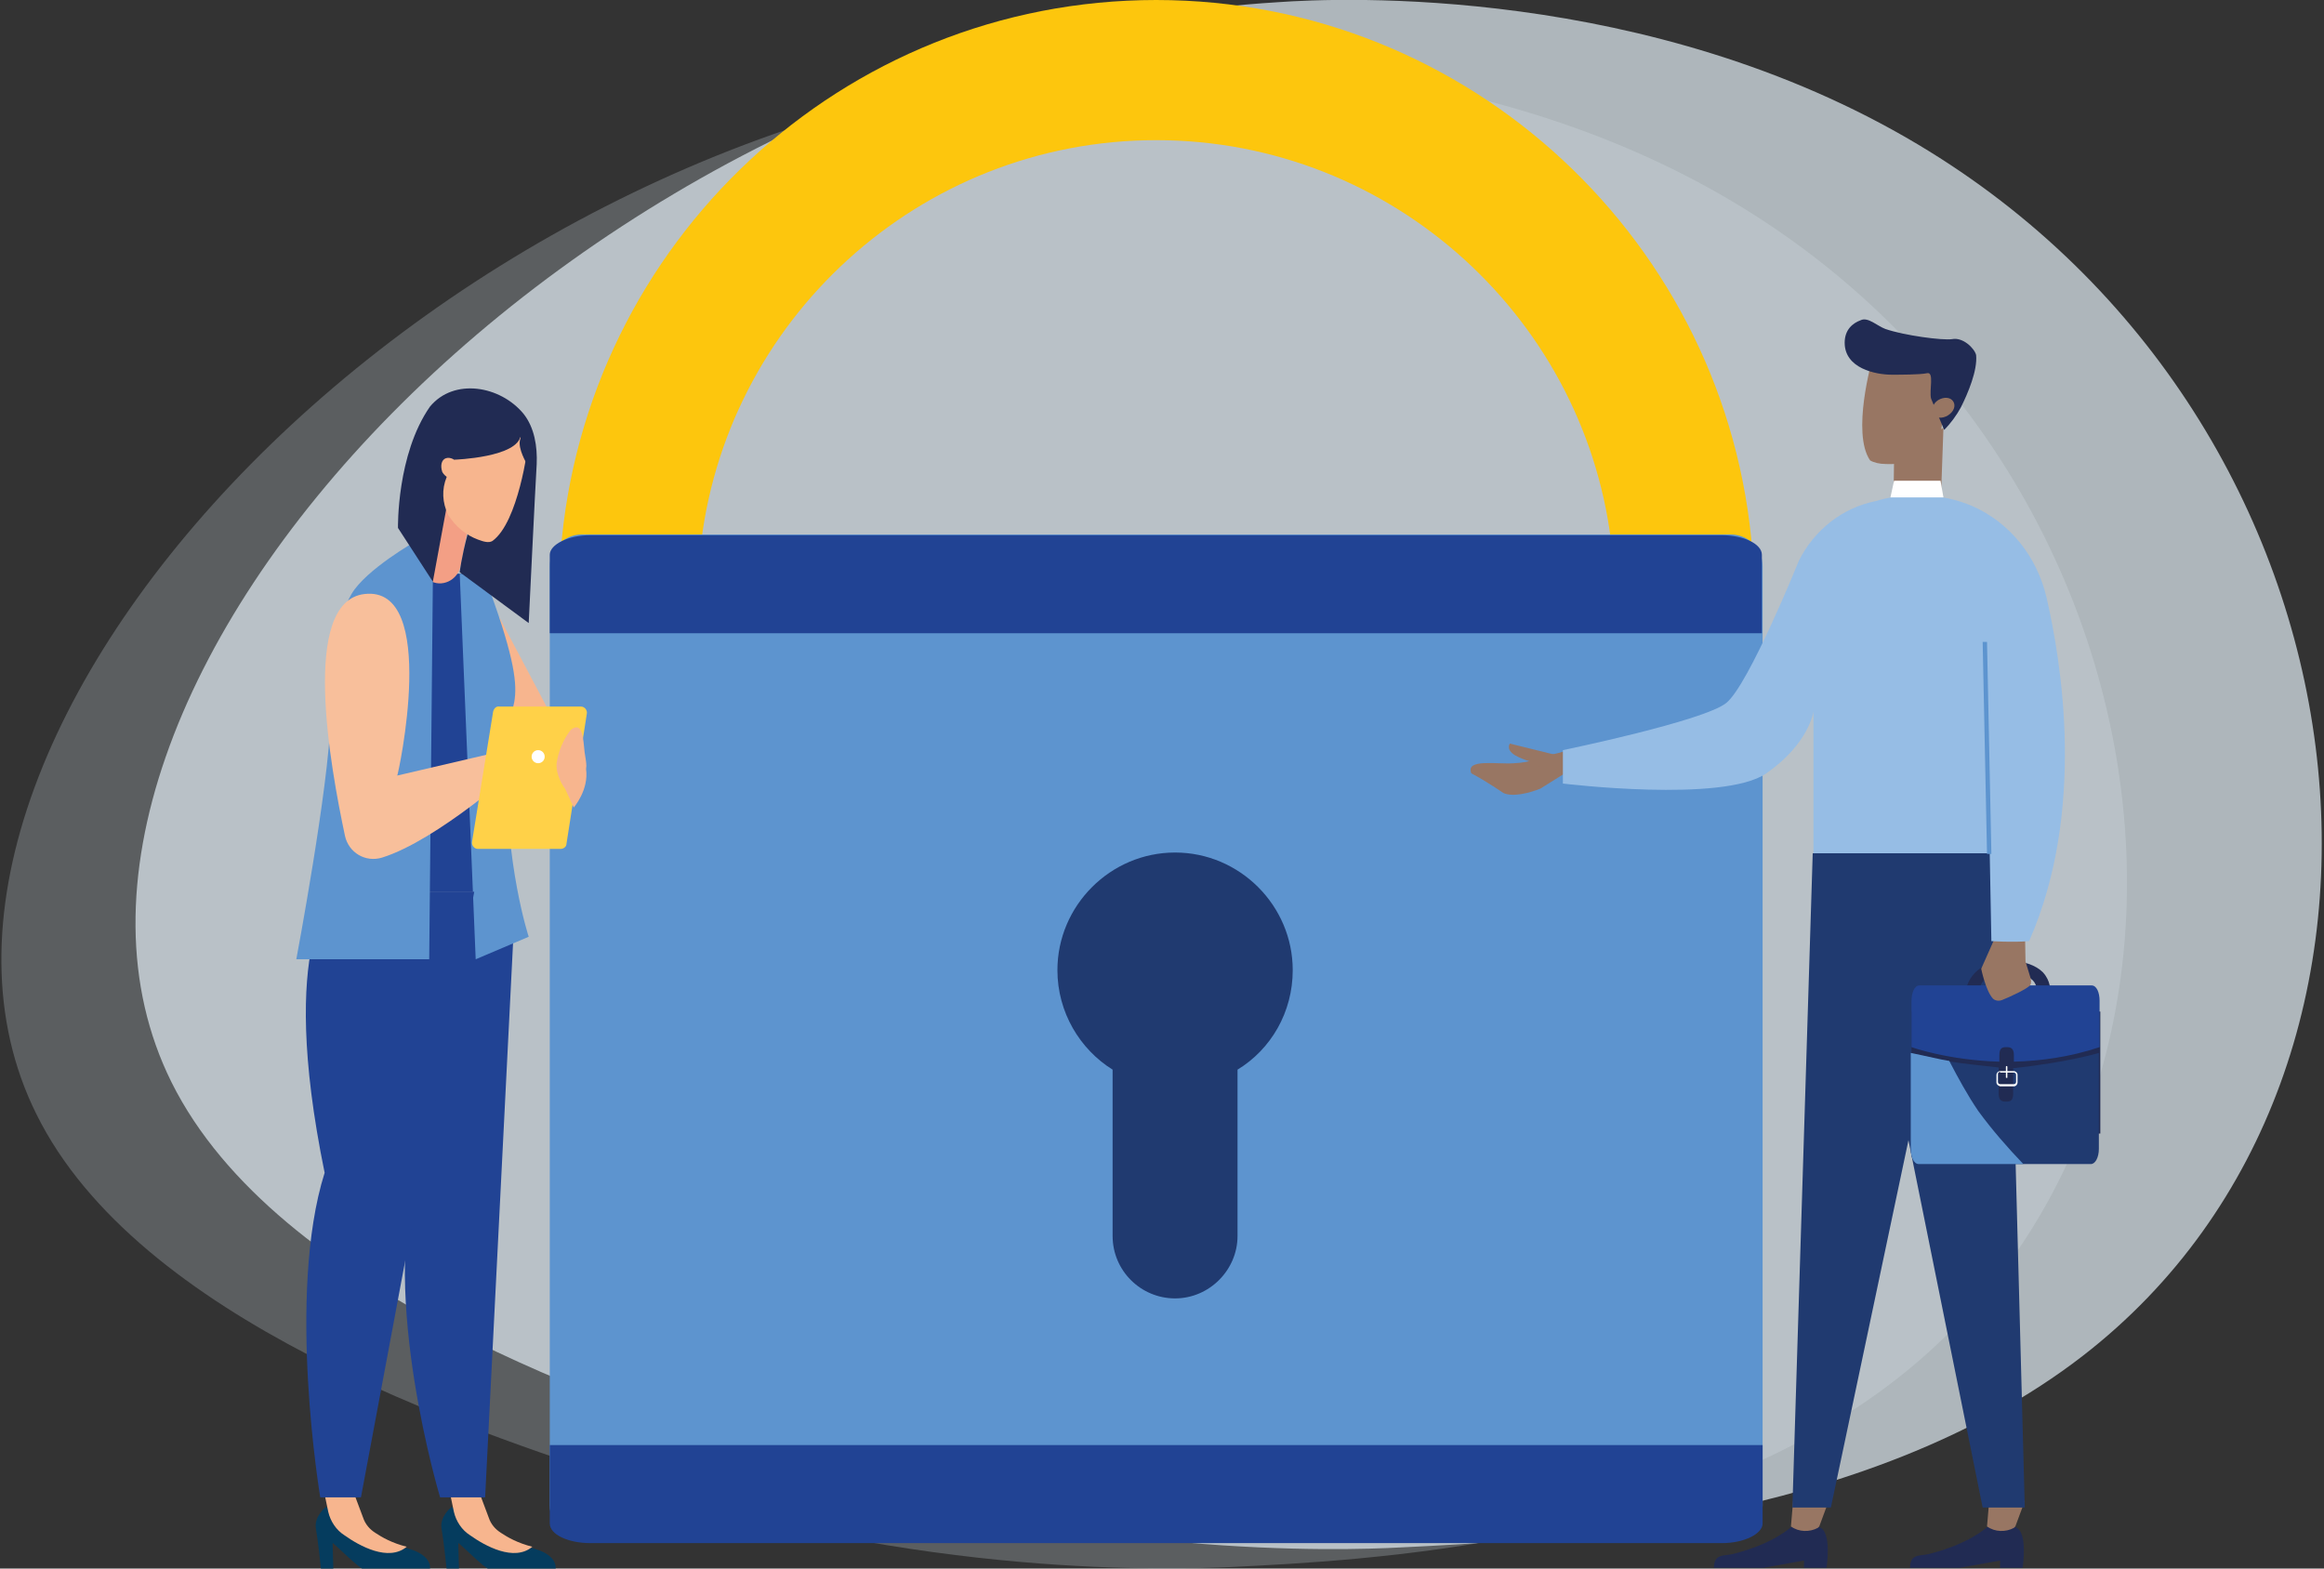 <svg id="b" xmlns="http://www.w3.org/2000/svg" viewBox="0 0 320 216"><rect x="0" y="0" width="320" height="216" fill="#333333" stroke="none"/><style>.st4{fill:#5d94cf}.st5{fill:#214394}.st6{fill:#203a70}.st7{fill:#212b53}.st8{fill:#987663}.st9{fill:#fff}.st11{fill:#f7b58e}.st12{fill:#053c5e}</style><path fill="none" d="M0-42h320v300H0z"/><g fill="#dbe6ed"><path d="M153.3 8.8C59.9 14.5-20.6 101.9 5 153.4c14 28.4 59 43.3 81.2 50.6 40.8 13.5 75.8 12.1 83.2 11.8 18.2-.9 62.2-3 91.5-25.7 50-38.7 40.4-124.8-22.1-162.2-35.9-21.5-77.4-19.5-85.5-19.1z" opacity=".24"/><path d="M176 .3C80 6.1-2.7 96 23.6 149c14.5 29.2 60.8 44.5 83.5 52 42 13.8 77.9 12.5 85.6 12.1 18.7-.9 64-3.1 94.1-26.4 51.4-39.8 41.6-128.4-22.7-166.8C227.1-2.2 184.4-.3 176 .3z" opacity=".73"/></g><path d="M96.4 76c3.2-31.8 30.2-56.7 62.8-56.7S218.8 44.2 222 76h19.3C238 33.5 202.4 0 159.2 0s-78.7 33.5-82 76h19.2z" fill="#fdc60d"/><path class="st4" d="M80.1 73.6h158.2c2.4 0 4.4 1.9 4.4 4.4v129.3c0 2.4-1.9 4.4-4.4 4.4H80.1c-2.4 0-4.4-1.9-4.4-4.4V78c0-2.4 2-4.4 4.4-4.4z"/><path class="st5" d="M242.6 87.2V76.4c0-1.5-2.5-2.7-5.6-2.7H81.3c-3.1 0-5.6 1.3-5.6 2.7v10.8h166.9zM75.7 199v10.8c0 1.5 2.5 2.7 5.6 2.7h155.8c3.1 0 5.6-1.3 5.6-2.7V199h-167z"/><path class="st6" d="M178 133.6c0-8.9-7.3-16.2-16.2-16.2s-16.2 7.3-16.2 16.2c0 5.8 3.1 10.9 7.6 13.7v22.9c0 4.8 3.9 8.6 8.6 8.6s8.6-3.9 8.6-8.6v-22.9c4.6-2.8 7.6-7.9 7.6-13.7z"/><path class="st7" d="M246.6 210.3s-2.4 2.3-8 3.7c-1.2.3-2.6-.1-2.6 1.9h6.8l5.6-1v1h3.1s.8-5-1-5.6h-3.9z"/><path class="st8" d="M246.9 206.7l-.3 3.5c1.1.8 2.6.8 3.7.2l.2-.2 1.3-3.5h-4.9z"/><path class="st7" d="M273.6 210.3s-2.4 2.3-8 3.7c-1.2.3-2.6-.1-2.6 1.9h6.8l5.6-1v1h3.1s.8-5-1-5.6h-3.9z"/><path class="st8" d="M273.9 206.7l-.3 3.5c1.1.8 2.6.8 3.7.2l.2-.2 1.3-3.5h-4.9z"/><path class="st6" d="M257.3 117.5h-7.7l-2.8 90.1h5.3l15.5-73.4z"/><path class="st6" d="M254.8 117.5l18.2 90.1h5.8l-2.4-90.1z"/><path class="st7" d="M270.6 137.3l1.8-.2s-.1-1.2.8-2.1c.6-.7 1.8-1 3.2-1 1.6 0 2.8.3 3.5 1 .6.6.6 1.5.6 1.5l1.8.1c0-.2.1-1.5-1-2.7-1-1-2.7-1.6-4.8-1.6-2 0-3.5.6-4.5 1.6-1.5 1.5-1.4 3.3-1.4 3.4zm-7.4 2h26v16.8h-26z"/><path class="st6" d="M275.2 150.6c0 1 .5 1.1 1 1.1.6 0 1-.1 1-1.1v-3.5c7.5-.8 11.8-2.1 11.8-2.1v13.2c0 1.2-.5 2.1-1.1 2.1h-23.7c-.7 0-1.1-1-1.1-2.1V145c5.4 1.3 5.8 1.3 12.1 2v3.6z"/><path class="st4" d="M268.4 146.1c1.2 2.3 2.5 4.7 4 6.9 1.9 2.6 4 5 6.2 7.3h-14.4c-.7 0-1.1-1-1.1-2.1V145c2.5.5 4 .9 5.3 1.1z"/><path class="st5" d="M264.3 135.7H288c.7 0 1.1 1 1.1 2.1v6.4c-4.2 1.4-8.2 1.9-11.8 2v-.9c0-1-.5-1.1-1-1.1-.6 0-1 .1-1 1.1v.9c-7.1-.2-12.1-2-12.1-2v-6.3c0-1.2.4-2.2 1.1-2.2z"/><path class="st9" d="M274.9 149.1V148c0-.2.2-.5.5-.5h1.9c.2 0 .5.2.5.5v1.1c0 .2-.2.5-.5.5h-1.9c-.3-.1-.5-.3-.5-.5zm.5-1.5c-.2 0-.3.2-.3.3v1.1c0 .2.2.3.3.3h1.9c.2 0 .3-.2.3-.3v-1c0-.2-.2-.3-.3-.3h-1.9z"/><path class="st9" d="M276.2 148.4s.1 0 0 0c.2.1.2 0 .2 0v-1.5c0-.1-.1-.1-.1-.1-.1 0-.1.1-.1.1v1.5z"/><path class="st8" d="M212.2 104.1c-.2.2-1.3.9-3.7 1-2.2.2-6.8-.7-5.9 1.4 2.1 1.1 4.4 2.7 4.4 2.7 1.3.6 3.6 0 5.1-.6l4-2.5s.3-2.3.4-2.3l-.9-.4c-1.2.4-2.3.6-3.4.7z"/><path class="st8" d="M211.4 105l-.2.2c.3.1.6.2.8.4 1.1 0 2.3.1 3.4.2-.1-.6-.2-1.5-.2-1.6l-7.3-1.8s-.6.8.7 1.6c1.4.8 2.8 1 2.8 1zm63.8 23l-2.4 5.4s.6 3 1.6 4.1c.3.3.8.4 1.3.2 1-.4 3.4-1.5 3.8-2 .2-.2.2-.6.1-1l-.7-2.3-.1-5.5-3.6 1.1zm-14.4-64.7l-.1 7.2 6.5-.4.4-11.2z"/><path class="st8" d="M259.7 63.9c-.9 0-1.7-.2-2.2-.5-2.6-3.8.3-13.9.3-13.9l4.1-1.8 5.2 3.3.3 6.8c.1 1.8-.8 3.5-2.3 4.7-1.5 1-3.4 1.5-5.4 1.4z"/><path class="st7" d="M265.9 54.9c-.3-1.1.5-3.8-.6-3.5-.9.2-3.8.2-4.8.2-2.3 0-6.5-.9-6.5-4.4 0-1.8 1.1-2.7 2.2-3.1 1-.5 2.3.8 3.4 1.2 2.6.9 7.9 1.6 9.2 1.4 1.5-.3 3.1 1.3 3.3 2.2.2 2.1-1.1 5.2-2.1 7.2-.6 1.1-1.4 2.2-2.3 3.1l-1.8-4.3z"/><path class="st8" d="M268.8 55.1c-.5-.5-1.5-.4-2.2.2-.6.6-.8 1.4-.3 1.9s1.5.4 2.2-.2.8-1.4.3-1.9z"/><path d="M264.1 68.2c2.9 0 5.4.6 7.5 1.5 5.2 2.3 8.9 7 10.2 12.6 2 8.7 5.5 29.3-2.4 47.3-2.3.2-5.2 0-5.2 0l-.8-42.5.6 30.4h-24.3V98s-.6 4.4-6.5 8.5-28 1.4-28 1.4v-4.6s19.4-4 22.5-6.5 10-19.6 10-19.6c2.1-4.2 6-7.3 10.6-8.2 1.6-.5 3.5-.8 5.8-.8z" fill="#96bde5"/><path class="st4" d="M273.6 117.6l-.6-29.2h.6l.6 29.2z"/><path class="st9" d="M267.2 66.2l.4 2.3h-7.3l.5-2.3z"/><path class="st11" d="M68.8 85.1l7.3 13.8-8-.4-.6-13.8z"/><path class="st5" d="M57.3 79h6.8l2.8 43.8H54.8z"/><path class="st12" d="M44.9 207.5s-1.7 1.3-1.4 3 .7 5.6.7 5.6h1.7l-.1-3.6c0-.2 3.7 3.6 4.3 3.6h9.1s.6-2.5-4.8-3.2c-5.2-.9-9.5-5.4-9.5-5.4z"/><path class="st11" d="M48.8 205.8L50 209c.3.9.9 1.6 1.7 2.1.9.6 2.3 1.4 4.3 1.9-2.5 2.1-6.5-.1-8.6-1.6-1.1-.7-1.9-1.9-2.2-3.2l-.5-2.4h4.1z"/><path class="st12" d="M62.2 207.5s-1.7 1.3-1.4 3c.3 1.7.7 5.6.7 5.6h1.7l-.1-3.6c0-.2 3.7 3.6 4.3 3.6h9.1s.6-2.5-4.8-3.2c-5.1-.9-9.5-5.4-9.5-5.4z"/><path class="st11" d="M66.1 205.8l1.2 3.2c.3.9.9 1.6 1.7 2.1.9.6 2.3 1.4 4.3 1.9-2.5 2.1-6.5-.1-8.6-1.6-1.1-.7-1.9-1.9-2.2-3.2l-.5-2.4h4.1z"/><path class="st5" d="M52.1 122.8s-1.1 6.5 5.4 38.7c-5.3 16.8 3.1 44.7 3.1 44.7h6.2l4.2-83.4H52.1z"/><path class="st4" d="M63.3 79l2.2 53.1 7.3-3.1s-3.3-10-3-23.8c-1.1-10 4.6-4.8-2.4-24-2.5-2.2-4.1-2.2-4.1-2.2z"/><path d="M64.3 73.5l-.9 4.5c-.4 1.9-2.6 3-4.3 1.9l-3-1.9 5.3-12 2.9 7.5z" fill="#f39f85"/><path class="st5" d="M46.2 122.8s-8.1 6.5-1.5 38.7c-5.3 16.8-.6 44.7-.6 44.7h5.6l15.6-83.4H46.2z"/><path class="st4" d="M57.3 74.5s-6.9 3.9-8.9 7.3c-2 3.3-2.7 10.7-2.9 17.3-.2 9.1-4.7 33-4.7 33h18.3l.5-52-2.3-5.6z"/><path class="st7" d="M70.8 60.1c-4.1-1-8.1 3.2-8.1 3.2l-3.1 16.8-4.8-7.4s-.2-10.1 4.4-16.7c3.3-4 9.7-2.9 12.9 1 1.5 1.9 1.9 4.5 1.8 6.9-.2 3.2-1.1 21.9-1.1 21.9l-9.5-7s.2-1.9 1.1-5.3c1.4-5.9 9.2-12.7 6.4-13.4z"/><path class="st11" d="M61.4 63.1c.6-.2 1.4.2 1.8.9.4.7.2 1.6-.5 1.9-.6.2-1.4-.2-1.8-.9-.3-.9-.1-1.7.5-1.9z"/><path class="st11" d="M65.8 74.3c.8.3 1.5.5 2 .2 3.6-2.6 4.9-13.1 4.9-13.1l-2.8-3.1-5.6 1.2-2.8 6.2c-.7 1.7-.6 3.5.2 5.2 1.1 1.7 2.5 2.8 4.1 3.4z"/><path class="st7" d="M71.7 59.9c-.3 3.1-9.1 3.4-9.1 3.4l-.5-4.3 5.2-2.8 4 2.4c.1.1.5.7.4 1.3z"/><path class="st7" d="M71.6 60.6c-.3 1.2.9 3.2.9 3.2l.7-1.3v-1.1l-.7-.9c-.1.1-.6-1.2-.9.1z"/><path d="M50.2 81.8c-8.9 1-4.7 23.9-2.7 33.3.5 2.3 2.8 3.7 5.1 3 7.7-2.4 18.9-12.5 18.9-12.5l-1.8-2.3-15 3.5c.1 0 5.8-26.2-4.5-25z" fill="#f8bf9b"/><path d="M67.9 98L65 115.9c-.1.5.3 1 .8 1h11.4c.4 0 .8-.3.8-.7l2.8-17.9c.1-.5-.3-1-.8-1H68.8c-.5-.1-.8.3-.9.7z" fill="#ffd148"/><path class="st11" d="M80.7 105.9c.1-.6 0-1-.2-2.3-.2-1.7-.2-4.4-1.9-3.1-1.6 2-1.9 4.3-1.9 4.3-.3 1.2.4 2.9 1.1 3.8l1.2 2.6s2.1-2.4 1.7-5.3z"/><path class="st9" d="M73.2 104.2c0 .5.4.9.9.9s.9-.4.9-.9-.4-.9-.9-.9-.9.4-.9.9z"/></svg>